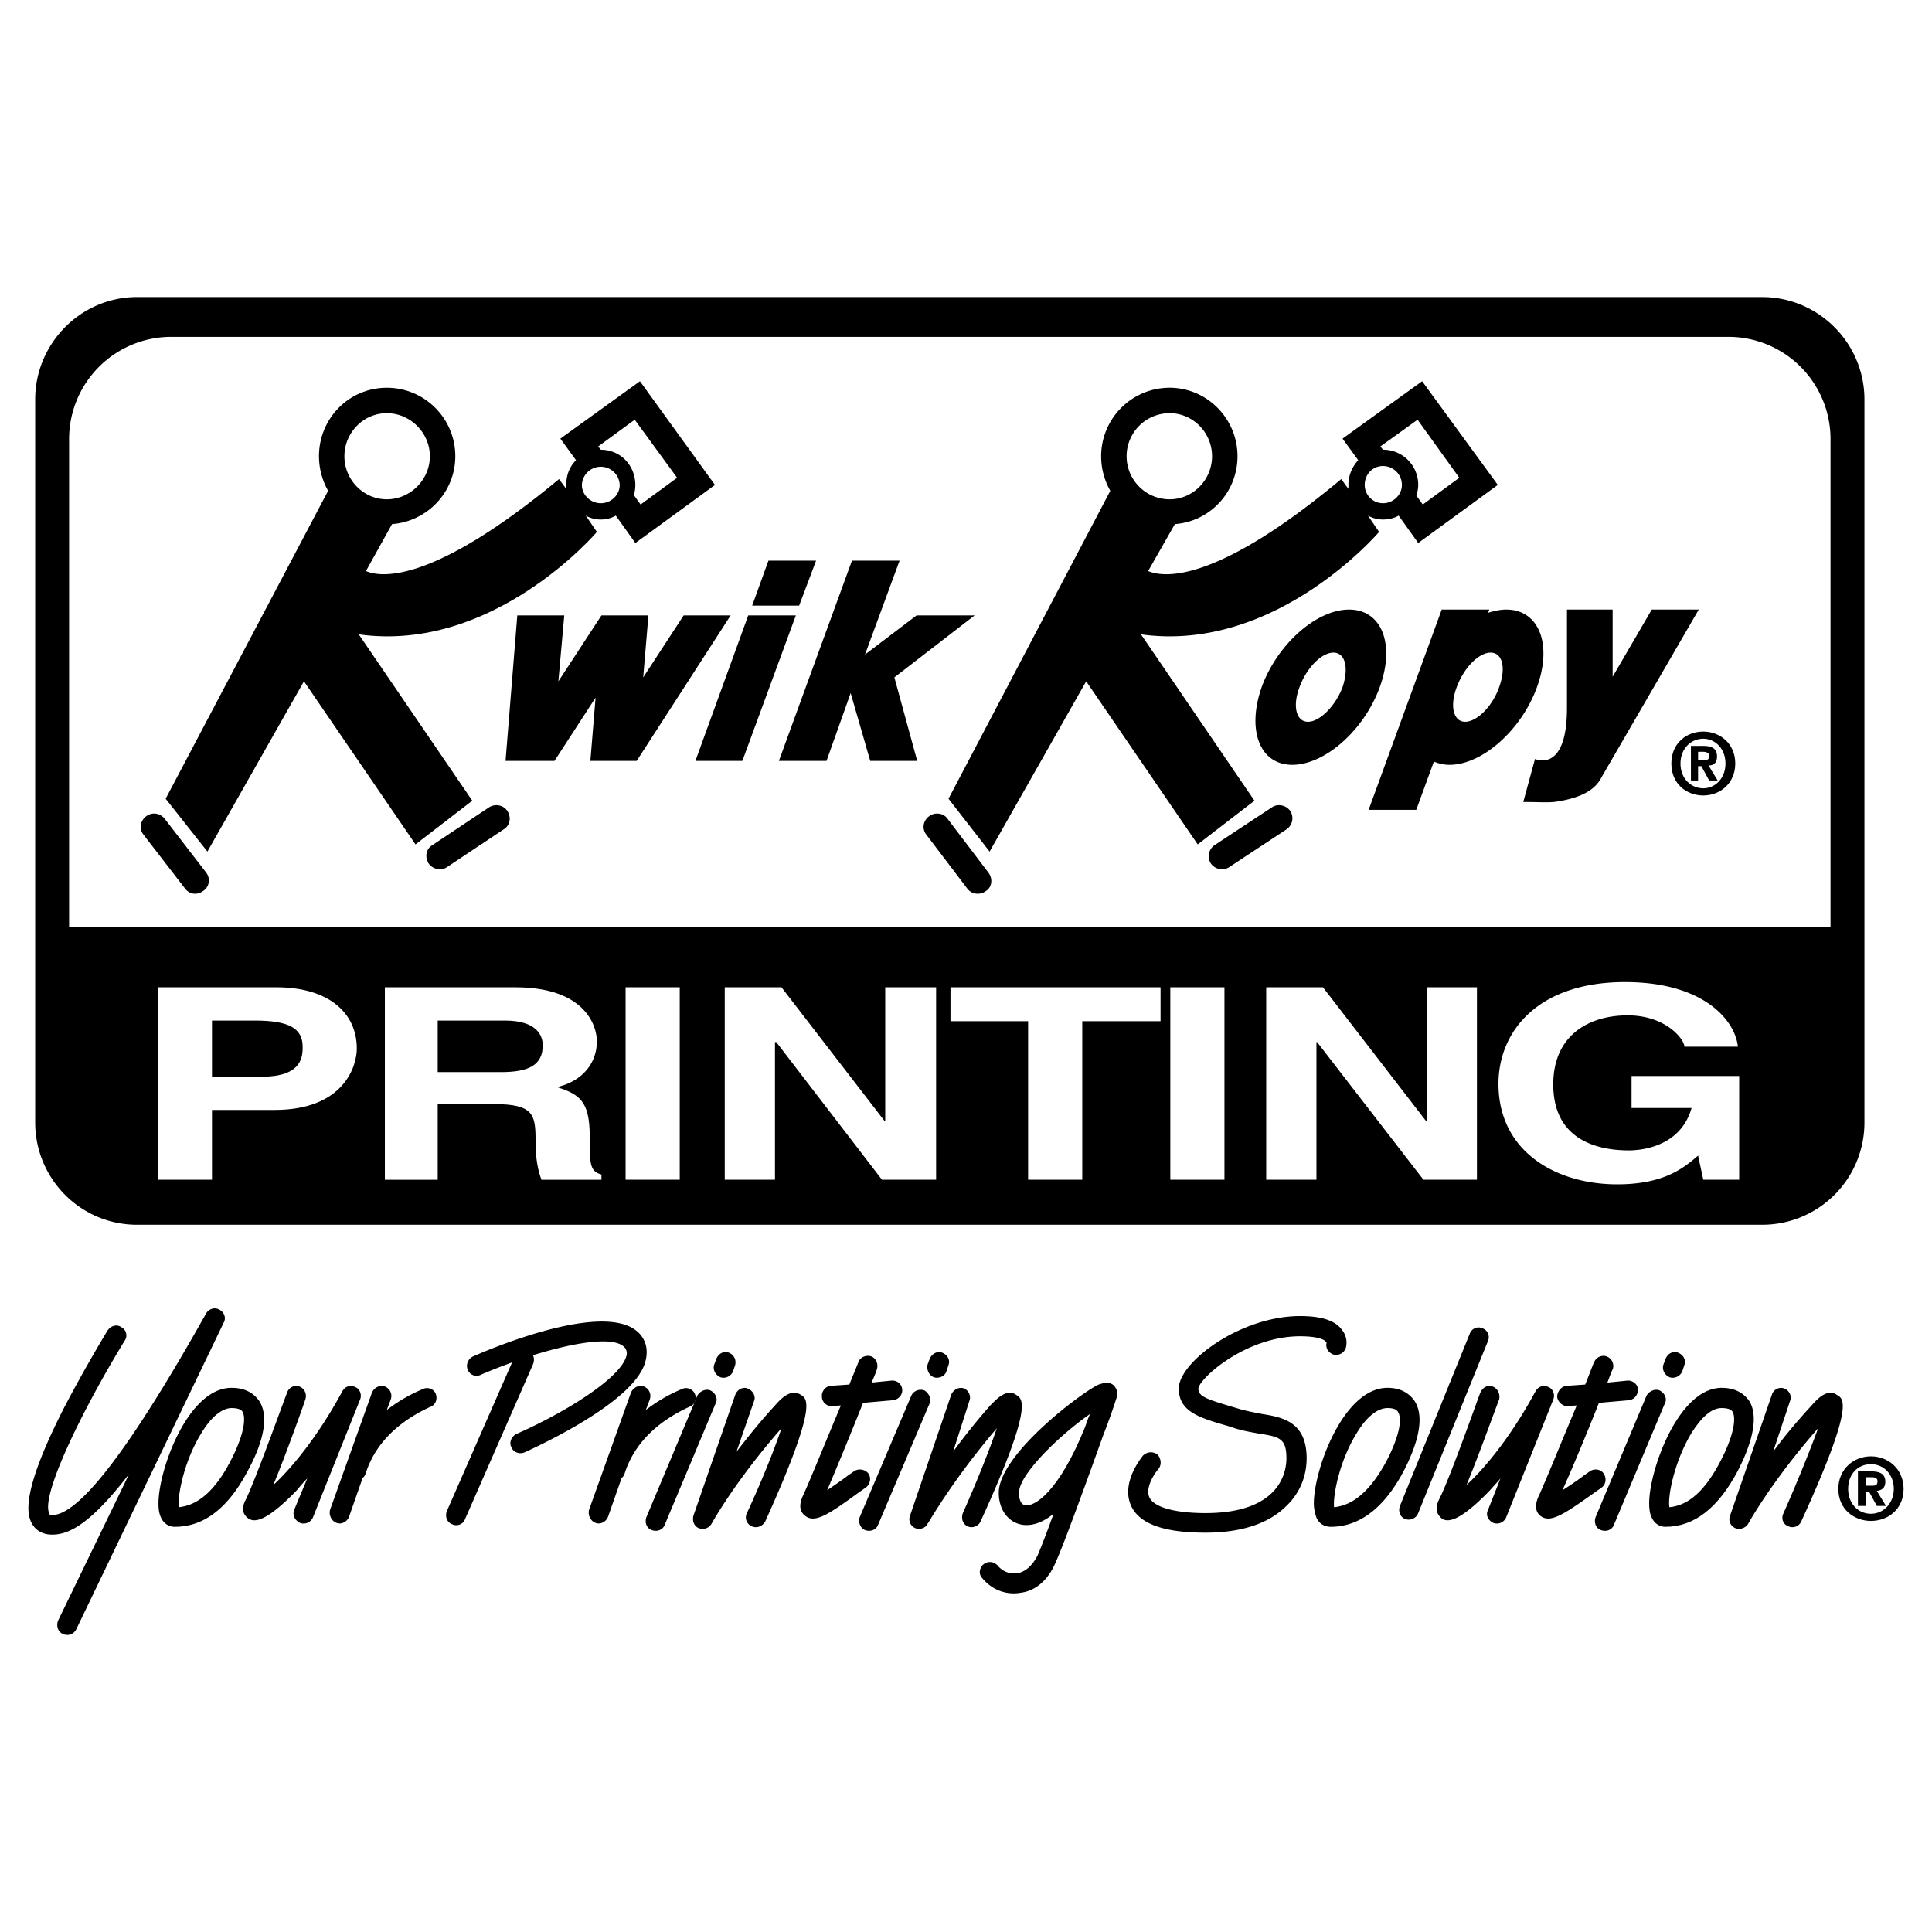 <svg xmlns="http://www.w3.org/2000/svg" width="2500" height="2500" viewBox="0 0 192.756 192.756"><g fill-rule="evenodd" clip-rule="evenodd"><path fill="#fff" d="M0 0h192.756v192.756H0V0z"/><path d="M186.666 151.742c-1.691 0-3.254-1.172-3.254-3.189s1.562-3.254 3.254-3.254c1.693 0 3.256 1.236 3.256 3.254s-1.563 3.189-3.256 3.189z"/><path d="M186.666 146.08c-1.301 0-2.277.977-2.277 2.473 0 1.434.977 2.475 2.277 2.475 1.238 0 2.279-1.041 2.279-2.475 0-1.496-1.041-2.473-2.279-2.473z" fill="#fff"/><path d="M175.797 122.193a10.195 10.195 0 0 0 10.219-10.219V39.857c0-5.598-4.555-10.219-10.219-10.219H13.664c-5.598 0-10.154 4.622-10.154 10.219v72.117c0 5.662 4.556 10.219 10.154 10.219h162.133z"/><path d="M182.631 92.513V43.828a10.194 10.194 0 0 0-10.219-10.219H17.113A10.195 10.195 0 0 0 6.894 43.828v48.686h175.737v-.001z" fill="#fff"/><path d="M169.939 79.365c-1.691 0-3.189-1.171-3.189-3.189s1.498-3.189 3.189-3.189c1.627 0 3.189 1.172 3.189 3.189s-1.562 3.189-3.189 3.189z"/><path d="M169.939 73.703c-1.236 0-2.277.977-2.277 2.474s1.041 2.473 2.277 2.473c1.172 0 2.213-.976 2.213-2.473s-1.041-2.474-2.213-2.474z" fill="#fff"/><path d="M63.846 38.035l-7.94 5.728 1.562 2.148c-.651.65-.976 1.497-.976 2.473v.391l-.716-.976c-12.627 10.479-17.769 9.829-19.266 9.177l2.604-4.687c3.515-.26 6.313-3.189 6.313-6.769 0-3.775-3.059-6.834-6.834-6.834s-6.769 3.059-6.769 6.834c0 1.236.326 2.408.911 3.449L16.527 79.691l4.166 5.272 9.633-16.988 11.13 16.272 5.663-4.361-11.326-16.597C49.267 65.176 59.55 53.07 59.55 53.07l-1.106-1.627c.456.26.976.391 1.497.391.521 0 1.042-.13 1.497-.391l1.953 2.733 7.941-5.793-7.486-10.348z"/><path d="M63.26 49.425c.065-.326.13-.716.13-1.042 0-1.952-1.497-3.515-3.45-3.515l-.26-.325 3.645-2.668 4.23 5.792-3.645 2.669-.65-.911z" fill="#fff"/><path d="M50.243 82.75c.651-.391.781-1.171.391-1.822-.391-.586-1.171-.781-1.823-.391l-5.663 3.775c-.651.391-.781 1.172-.391 1.822.391.586 1.237.781 1.822.391l5.664-3.775zM18.48 88.673c.456.586 1.237.651 1.823.195.585-.391.716-1.237.26-1.822l-4.166-5.402c-.456-.521-1.237-.651-1.823-.195s-.716 1.237-.26 1.823l4.166 5.401zM141.887 38.035l-7.941 5.728 1.562 2.148c-.586.65-.977 1.497-.977 2.473v.391l-.715-.976c-12.562 10.479-17.705 9.829-19.268 9.177l2.67-4.687c3.514-.26 6.248-3.189 6.248-6.769 0-3.775-3.059-6.834-6.77-6.834a6.833 6.833 0 0 0-6.834 6.834c0 1.236.326 2.408.912 3.449L94.633 79.691l4.099 5.272 9.635-16.988 11.129 16.272 5.662-4.361-11.324-16.598c13.473 1.888 23.756-10.219 23.756-10.219l-1.105-1.627c.455.26.977.391 1.496.391.586 0 1.107-.13 1.562-.391l1.953 2.733 7.941-5.793-7.55-10.347z"/><path d="M141.301 49.425c.131-.326.195-.716.195-1.042a3.501 3.501 0 0 0-3.516-3.515l-.26-.325 3.711-2.668 4.164 5.792-3.645 2.669-.649-.911z" fill="#fff"/><path d="M128.348 82.75a1.336 1.336 0 0 0 .391-1.822c-.391-.586-1.236-.781-1.822-.391l-5.727 3.775a1.336 1.336 0 0 0-.391 1.822c.391.586 1.236.781 1.822.391l5.727-3.775zM96.52 88.673c.456.586 1.302.651 1.888.195.586-.391.65-1.237.195-1.822l-4.101-5.402c-.391-.521-1.237-.651-1.823-.195-.585.456-.716 1.237-.26 1.823l4.101 5.401zM97.236 61.401h-5.792l-5.142 3.905 3.449-9.372H85l-7.29 19.982h4.751l2.409-6.769 1.953 6.769h4.686l-2.278-8.332 8.005-6.183zM164.797 60.815l-3.904 6.704v-6.704h-4.557v9.829c0 6.573-3.189 5.077-3.189 5.077l-1.172 4.295c1.562 0 2.084.065 3.061 0 2.863-.39 4.164-1.302 4.75-2.473l9.699-16.728h-4.688zM128.934 76.306c3.254 0 7.16-3.449 8.723-7.745s.195-7.746-3.059-7.746c-3.256 0-7.16 3.45-8.723 7.746-1.498 4.296-.195 7.745 3.059 7.745zM150.283 60.815c-.586 0-1.236.13-1.822.326l.129-.326h-4.75l-7.291 19.982h4.752l1.758-4.816c.455.195.977.325 1.562.325 3.254 0 7.158-3.449 8.721-7.745s.195-7.746-3.059-7.746zM79.728 60.425l1.692-4.491h-4.752l-1.626 4.491h4.686zM74.651 61.401l-5.272 14.515h4.686l5.337-14.515h-4.751zM68.208 61.401l-4.036 6.183.521-6.183h-4.687l-4.296 6.574.586-6.574H51.61l-1.172 14.515h4.882l4.1-6.314-.52 6.314h-.13 4.751l9.373-14.515h-4.686zM169.418 77.869h-.715v-3.45h1.236c.846 0 1.367.261 1.367 1.042 0 .651-.326.912-.846.912l.91 1.497h-.846l-.781-1.432h-.326v1.431h.001z"/><path d="M170.004 75.851c.326 0 .521-.065.521-.456 0-.325-.391-.391-.586-.391h-.521v.846h.586v.001z" fill="#fff"/><path d="M186.146 150.246h-.781v-3.449h1.301c.912 0 1.434.26 1.434 1.041 0 .65-.391.846-.848.91l.912 1.498h-.912l-.781-1.432h-.324v1.432h-.001z"/><path d="M186.797 148.229c.326 0 .521-.064.521-.455s-.391-.391-.652-.391h-.52v.846h.651zM21.149 117.701h-5.402V98.502h11.846c5.012 0 8.006 2.408 8.006 6.117 0 1.758-1.302 6.119-8.201 6.119H21.15v6.963h-.001z" fill="#fff"/><path d="M26.161 107.418c4.035 0 4.035-2.082 4.035-2.994 0-1.822-1.367-2.604-4.751-2.604H21.15v5.598h5.011z"/><path d="M38.397 98.502h13.018c6.899 0 8.136 3.773 8.136 5.402 0 2.146-1.432 3.969-3.97 4.555 2.148.717 3.254 1.303 3.254 4.883 0 2.799 0 3.514 1.172 3.84v.52h-5.988c-.325-.91-.586-1.951-.586-3.904 0-2.604-.195-3.645-4.165-3.645H43.67v7.549h-5.272v-19.2h-.001z" fill="#fff"/><path d="M49.983 106.963c2.799 0 4.166-.717 4.166-2.67 0-.975-.586-2.473-3.775-2.473H43.67v5.143h6.313z"/><path fill="#fff" d="M67.817 117.701h-5.402V98.502h5.402v19.199zM88.319 98.502h5.077v19.199h-5.402L77.45 103.969h-.13v13.732h-5.012V98.502h5.662l10.284 13.342h.065V98.502zM107.977 117.701h-5.403v-15.816h-7.745v-3.383h20.958v3.383h-7.81v15.816zM122.164 117.701h-5.402V98.502h5.402v19.199zM142.342 98.502h5.012v19.199h-5.336l-10.61-13.732h-.066v13.732h-5.012V98.502h5.662l10.285 13.342h.065V98.502zM162.779 107.354h10.74v10.348h-3.58l-.521-2.408c-1.365 1.172-3.318 2.865-8.07 2.865-6.184 0-11.846-3.32-11.846-10.023 0-5.207 3.904-10.154 12.627-10.154 7.875 0 11 3.84 11.26 6.443h-5.336c0-.717-1.824-3.123-5.664-3.123s-7.42 1.951-7.42 6.898c0 5.207 3.906 6.574 7.551 6.574 1.172 0 5.143-.326 6.248-4.23h-5.988v-3.19h-.001zM38.592 49.816c2.343 0 4.296-1.953 4.296-4.296s-1.953-4.296-4.296-4.296-4.23 1.953-4.23 4.296 1.888 4.296 4.23 4.296zM59.941 50.206c1.042 0 1.888-.846 1.888-1.823a1.889 1.889 0 0 0-3.775 0c0 .977.846 1.823 1.887 1.823zM116.697 49.816c2.344 0 4.23-1.953 4.23-4.296s-1.887-4.296-4.23-4.296a4.291 4.291 0 0 0-4.295 4.296 4.291 4.291 0 0 0 4.295 4.296zM137.98 50.206c1.043 0 1.889-.846 1.889-1.823a1.889 1.889 0 0 0-1.889-1.887c-1.041 0-1.822.846-1.822 1.887a1.82 1.82 0 0 0 1.822 1.823zM130.496 72.011c1.172 0 2.734-1.562 3.449-3.45.652-1.953.262-3.45-.91-3.45s-2.67 1.498-3.385 3.45c-.716 1.888-.326 3.45.846 3.45zM146.182 72.011c1.172 0 2.734-1.562 3.385-3.45.717-1.953.326-3.45-.846-3.45s-2.668 1.498-3.385 3.45c-.715 1.888-.326 3.45.846 3.45z"/><path d="M21.865 130.654c-.456-.26-1.042-.064-1.302.391-7.485 13.344-12.627 20.111-15.361 20.111-.26 0-.26-.064-.26-.129-.977-1.627 3.189-10.219 7.485-17.248a.92.92 0 0 0-.325-1.367c-.456-.326-1.042-.131-1.367.326 0 0-2.343 3.84-4.491 8.004-3.971 7.877-3.645 10.219-3.059 11.262.391.715 1.106 1.105 2.018 1.105 1.627 0 3.775-.977 7.681-6.053l-7.095 14.645c-.195.521 0 1.107.456 1.303a.996.996 0 0 0 1.367-.457l14.709-30.59c.26-.457.064-1.043-.456-1.303zM12.427 133.779zM25.9 139.832c-.391-.586-1.172-1.367-2.799-1.367-4.36 0-7.29 8.201-7.29 11.521 0 .584.065 1.041.26 1.432.26.586.781.91 1.367.91 2.929 0 5.337-1.887 7.29-5.598 1.172-2.146 2.278-5.076 1.172-6.898z"/><path d="M22.971 145.82c-1.497 2.863-3.189 4.361-5.142 4.557-.13-1.107.521-4.623 2.278-7.422.976-1.627 2.083-2.473 2.994-2.473.846 0 1.042.26 1.107.391.325.586.195 2.213-1.237 4.947z" fill="#fff"/><path d="M35.924 139.637c.195-.455 0-1.041-.456-1.236-.521-.262-1.042-.066-1.302.391-2.539 4.686-5.142 7.744-6.899 9.373 1.367-3.32 3.124-8.268 3.189-8.527a1.013 1.013 0 0 0-.586-1.303c-.521-.195-1.106.131-1.237.652-.065.064-3.059 8.461-4.101 10.609-.716 1.301.13 1.822.326 1.951.391.195 1.367.652 4.751-2.863.325-.391.651-.781 1.042-1.172l-1.302 3.125c-.195.52.065 1.041.586 1.301a1.01 1.01 0 0 0 1.302-.586l4.687-11.715zM141.17 139.832c-.391-.586-1.172-1.367-2.732-1.367-4.426 0-7.355 8.201-7.355 11.521 0 .584.131 1.041.26 1.432.26.586.781.91 1.432.91 2.865 0 5.338-1.887 7.291-5.598 1.104-2.146 2.211-5.076 1.104-6.898z"/><path d="M138.307 145.82c-1.562 2.863-3.254 4.361-5.207 4.557-.131-1.107.521-4.623 2.277-7.422.977-1.627 2.084-2.473 3.061-2.473.781 0 .977.26 1.041.391.39.586.259 2.213-1.172 4.947z" fill="#fff"/><path d="M174.561 139.832c-.391-.586-1.172-1.367-2.799-1.367-4.295 0-7.225 8.201-7.225 11.521 0 .584.064 1.041.26 1.432.262.586.781.91 1.367.91 2.863 0 5.271-1.887 7.225-5.598 1.107-2.146 2.213-5.076 1.172-6.898z"/><path d="M171.631 145.82c-1.496 2.863-3.123 4.361-5.076 4.557-.195-1.107.521-4.623 2.213-7.422 1.041-1.627 2.018-2.473 2.994-2.473.846 0 1.041.26 1.107.391.324.586.195 2.213-1.238 4.947z" fill="#fff"/><path d="M154.969 139.637c.195-.455 0-1.041-.455-1.236-.521-.262-1.041-.066-1.303.391-2.537 4.686-5.141 7.744-6.898 9.373 1.367-3.32 3.125-8.268 3.254-8.527.131-.521-.129-1.107-.65-1.303s-1.041.131-1.236.652c-.064.064-2.994 8.461-4.102 10.609-.65 1.301.195 1.822.326 1.951.391.195 1.367.652 4.752-2.863.324-.391.715-.781 1.041-1.172l-1.236 3.125c-.262.52 0 1.041.52 1.301a1.012 1.012 0 0 0 1.303-.586l4.684-11.715zM42.172 138.596a15.878 15.878 0 0 0-3.58 2.082l.391-1.041c.195-.521-.065-1.107-.586-1.303s-1.106.131-1.302.652l-4.166 11.65c-.13.52.13 1.105.651 1.301.521.195 1.041-.129 1.236-.586l1.367-3.904c.195-.131.26-.326.325-.521 1.172-3.58 4.166-5.531 6.444-6.572.521-.195.716-.781.521-1.303-.194-.455-.78-.717-1.301-.455zM68.793 140.354c.521-.195.781-.781.521-1.303-.195-.455-.781-.717-1.302-.455a15.878 15.878 0 0 0-3.58 2.082l.391-1.041c.195-.521-.065-1.107-.586-1.303s-1.106.131-1.302.652l-4.166 11.65c-.13.52.13 1.105.651 1.301s1.042-.129 1.236-.586l1.367-3.904c.195-.131.26-.326.325-.521 1.173-3.58 4.167-5.531 6.445-6.572zM64.367 135.926c.26-.91.195-1.756-.26-2.473-2.604-4.1-14.58.846-16.923 1.887-.521.262-.716.848-.521 1.303a.933.933 0 0 0 1.302.521c1.042-.457 2.083-.848 3.125-1.238l-6.509 14.84c-.195.521 0 1.107.521 1.303a.934.934 0 0 0 1.302-.521l6.77-15.426c.13-.324.13-.65 0-.91 4.426-1.367 8.396-1.953 9.242-.65.065.129.195.391.065.779-.651 2.213-6.118 5.598-11 7.746-.456.26-.716.846-.456 1.303.195.52.781.715 1.302.52 2.537-1.174 10.933-5.209 12.04-8.984z"/><path d="M71.396 140.027c.26-.455 0-1.041-.521-1.303-.456-.195-1.042.066-1.302.521l-5.077 12.105c-.195.521 0 1.107.521 1.303s1.106 0 1.302-.521l5.077-12.105zM71.917 137.424a1.032 1.032 0 0 0 1.236-.65l.195-.586c.13-.521-.13-1.041-.651-1.236s-1.042.129-1.237.65l-.195.52c-.194.521.131 1.107.652 1.302zM92.225 138.725c-.521-.195-1.106.066-1.301.521l-5.143 12.105c-.195.521.065 1.107.521 1.303.521.195 1.106 0 1.302-.521l5.142-12.105c.195-.456-.066-1.042-.521-1.303zM93.201 137.424c.521.129 1.107-.131 1.237-.65l.195-.586c.195-.521-.13-1.041-.651-1.236-.456-.195-1.041.129-1.236.65l-.195.52c-.131.521.129 1.107.65 1.302zM79.923 139.182c-1.042-.717-2.083.455-2.604 1.041-1.497 1.627-2.734 3.189-3.84 4.621l1.757-5.076c.195-.457-.13-1.043-.651-1.238-.521-.195-1.042.131-1.237.652l-4.166 12.041c-.13.52.065 1.041.521 1.236.521.195 1.041 0 1.301-.455 0 0 2.278-4.166 6.964-9.504-.716 2.148-2.083 5.533-3.449 8.461a.956.956 0 0 0 .456 1.303c.521.26 1.106 0 1.367-.455 5.208-11.522 4.232-12.237 3.581-12.627zM101.402 139.182c-.977-.717-2.018.455-2.604 1.041a63.905 63.905 0 0 0-3.71 4.621l1.627-5.076c.195-.457-.065-1.043-.52-1.238-.521-.195-1.107.131-1.302.652l-4.101 12.041c-.195.52.065 1.041.521 1.236s1.042 0 1.237-.455c.065 0 2.343-4.166 6.899-9.504-.717 2.148-2.082 5.533-3.384 8.461-.195.521 0 1.107.455 1.303.456.26 1.107 0 1.302-.455 5.272-11.522 4.231-12.237 3.58-12.627zM86.627 146.992c-.325-.391-.976-.521-1.432-.195l-.651.455c-.586.455-1.367.977-2.018 1.432a435.996 435.996 0 0 0 3.58-8.721l2.994-.262c.521-.064.977-.52.912-1.105-.065-.521-.521-.912-1.106-.848l-1.953.195c.325-.715.521-1.236.521-1.301.195-.521-.065-1.107-.521-1.303-.521-.193-1.106.066-1.302.521 0 .064-.391.977-.911 2.277l-1.888.131c-.521.064-.911.586-.846 1.107 0 .52.521.977 1.042.91l.846-.064c-1.367 3.254-3.059 7.42-3.71 8.852-.195.391-.716 1.496.13 2.148.977.781 2.278-.066 5.402-2.344l.651-.455c.456-.324.586-.975.26-1.43zM165.578 138.725c-.455-.195-1.041.066-1.301.521l-5.078 12.105c-.195.521 0 1.107.521 1.303s1.107 0 1.301-.521l5.078-12.105c.26-.456.001-1.042-.521-1.303zM166.619 137.424a1.035 1.035 0 0 0 1.238-.65l.195-.586c.195-.521-.131-1.041-.652-1.236-.52-.195-1.041.129-1.236.65l-.195.52c-.196.521.131 1.107.65 1.302zM183.283 139.182c-.977-.717-2.018.455-2.539 1.041-1.498 1.627-2.799 3.189-3.84 4.621l1.691-5.076c.195-.457-.064-1.043-.586-1.238-.52-.195-1.105.131-1.236.652l-4.166 12.041c-.195.52.066 1.041.521 1.236s1.041 0 1.301-.455c0 0 2.279-4.166 6.965-9.504-.781 2.148-2.148 5.533-3.449 8.461-.26.521-.064 1.107.455 1.303a.958.958 0 0 0 1.303-.455c5.272-11.522 4.295-12.237 3.58-12.627zM159.98 146.992c-.26-.391-.91-.521-1.367-.195l-.65.455c-.586.455-1.367.977-2.082 1.432.977-2.148 2.537-5.922 3.645-8.721l2.994-.262c.521-.064.91-.52.91-1.105-.064-.521-.584-.912-1.105-.848l-1.953.195c.262-.715.457-1.236.521-1.301a1.012 1.012 0 0 0-.586-1.303c-.455-.193-1.041.066-1.236.521-.066.064-.391.977-.912 2.277l-1.887.131c-.521.064-.912.586-.912 1.107.066.52.586.977 1.107.91l.846-.064c-1.367 3.254-3.059 7.42-3.711 8.852-.195.391-.715 1.496.066 2.148.977.781 2.277-.066 5.467-2.344l.65-.455c.457-.324.522-.975.195-1.43z"/><path d="M109.604 138.139c-1.889.912-9.959 7.029-9.959 10.805 0 1.693.977 2.994 2.408 3.189.521.066 1.627.066 3.059-1.105a91.814 91.814 0 0 1-1.562 4.1c-.52 1.041-1.236 1.693-2.018 1.822-.715.131-1.496-.129-2.018-.781-.391-.389-.975-.455-1.432-.064-.391.391-.455.977-.064 1.367.977 1.172 2.408 1.691 3.84 1.432 1.496-.195 2.734-1.301 3.449-2.994.912-2.018 3.256-8.525 4.752-12.691a63.4 63.4 0 0 0 1.367-3.84c.129-.391 0-.848-.326-1.172-.52-.459-1.237-.133-1.496-.068z"/><path d="M102.312 150.182c-.52-.066-.65-.717-.65-1.238 0-1.951 4.361-5.988 7.094-7.875-.193.391-.324.846-.52 1.367-2.668 6.574-5.076 7.875-5.924 7.746z" fill="#fff"/><path d="M125.875 141.068c-.65-.131-1.367-.26-2.082-.455l-.652-.195c-2.863-.846-3.58-1.107-3.58-1.889.131-1.041 4.752-5.207 10.154-5.207 1.887 0 2.473.391 2.539.521.064.064.064.131.064.131l.064-.066c-.195.521.131 1.043.652 1.238a1.032 1.032 0 0 0 1.236-.652 2.02 2.02 0 0 0-.391-1.822c-.65-.91-2.018-1.367-4.166-1.367-5.988 0-12.105 4.621-12.105 7.225 0 2.344 2.082 2.93 5.012 3.775l.586.195c.846.262 1.627.391 2.342.521 2.084.324 2.799.455 2.799 2.473 0 1.303-.586 5.467-8.07 5.467-3.059 0-5.143-.584-5.598-1.561s.521-2.408.912-2.865c.324-.391.26-1.041-.131-1.432-.455-.324-1.041-.26-1.432.131-.195.26-2.213 2.734-1.172 5.012.846 1.822 3.32 2.668 7.42 2.668 3.58 0 6.314-.91 8.07-2.668 1.303-1.236 2.018-2.93 2.018-4.752.001-3.644-2.407-4.099-4.489-4.426zM147.939 132.543c-.52-.262-1.105 0-1.301.52l-6.965 17.184c-.195.52 0 1.105.521 1.301a1.01 1.01 0 0 0 1.301-.586l6.965-17.182c.196-.458.001-1.042-.521-1.237z"/></g></svg>